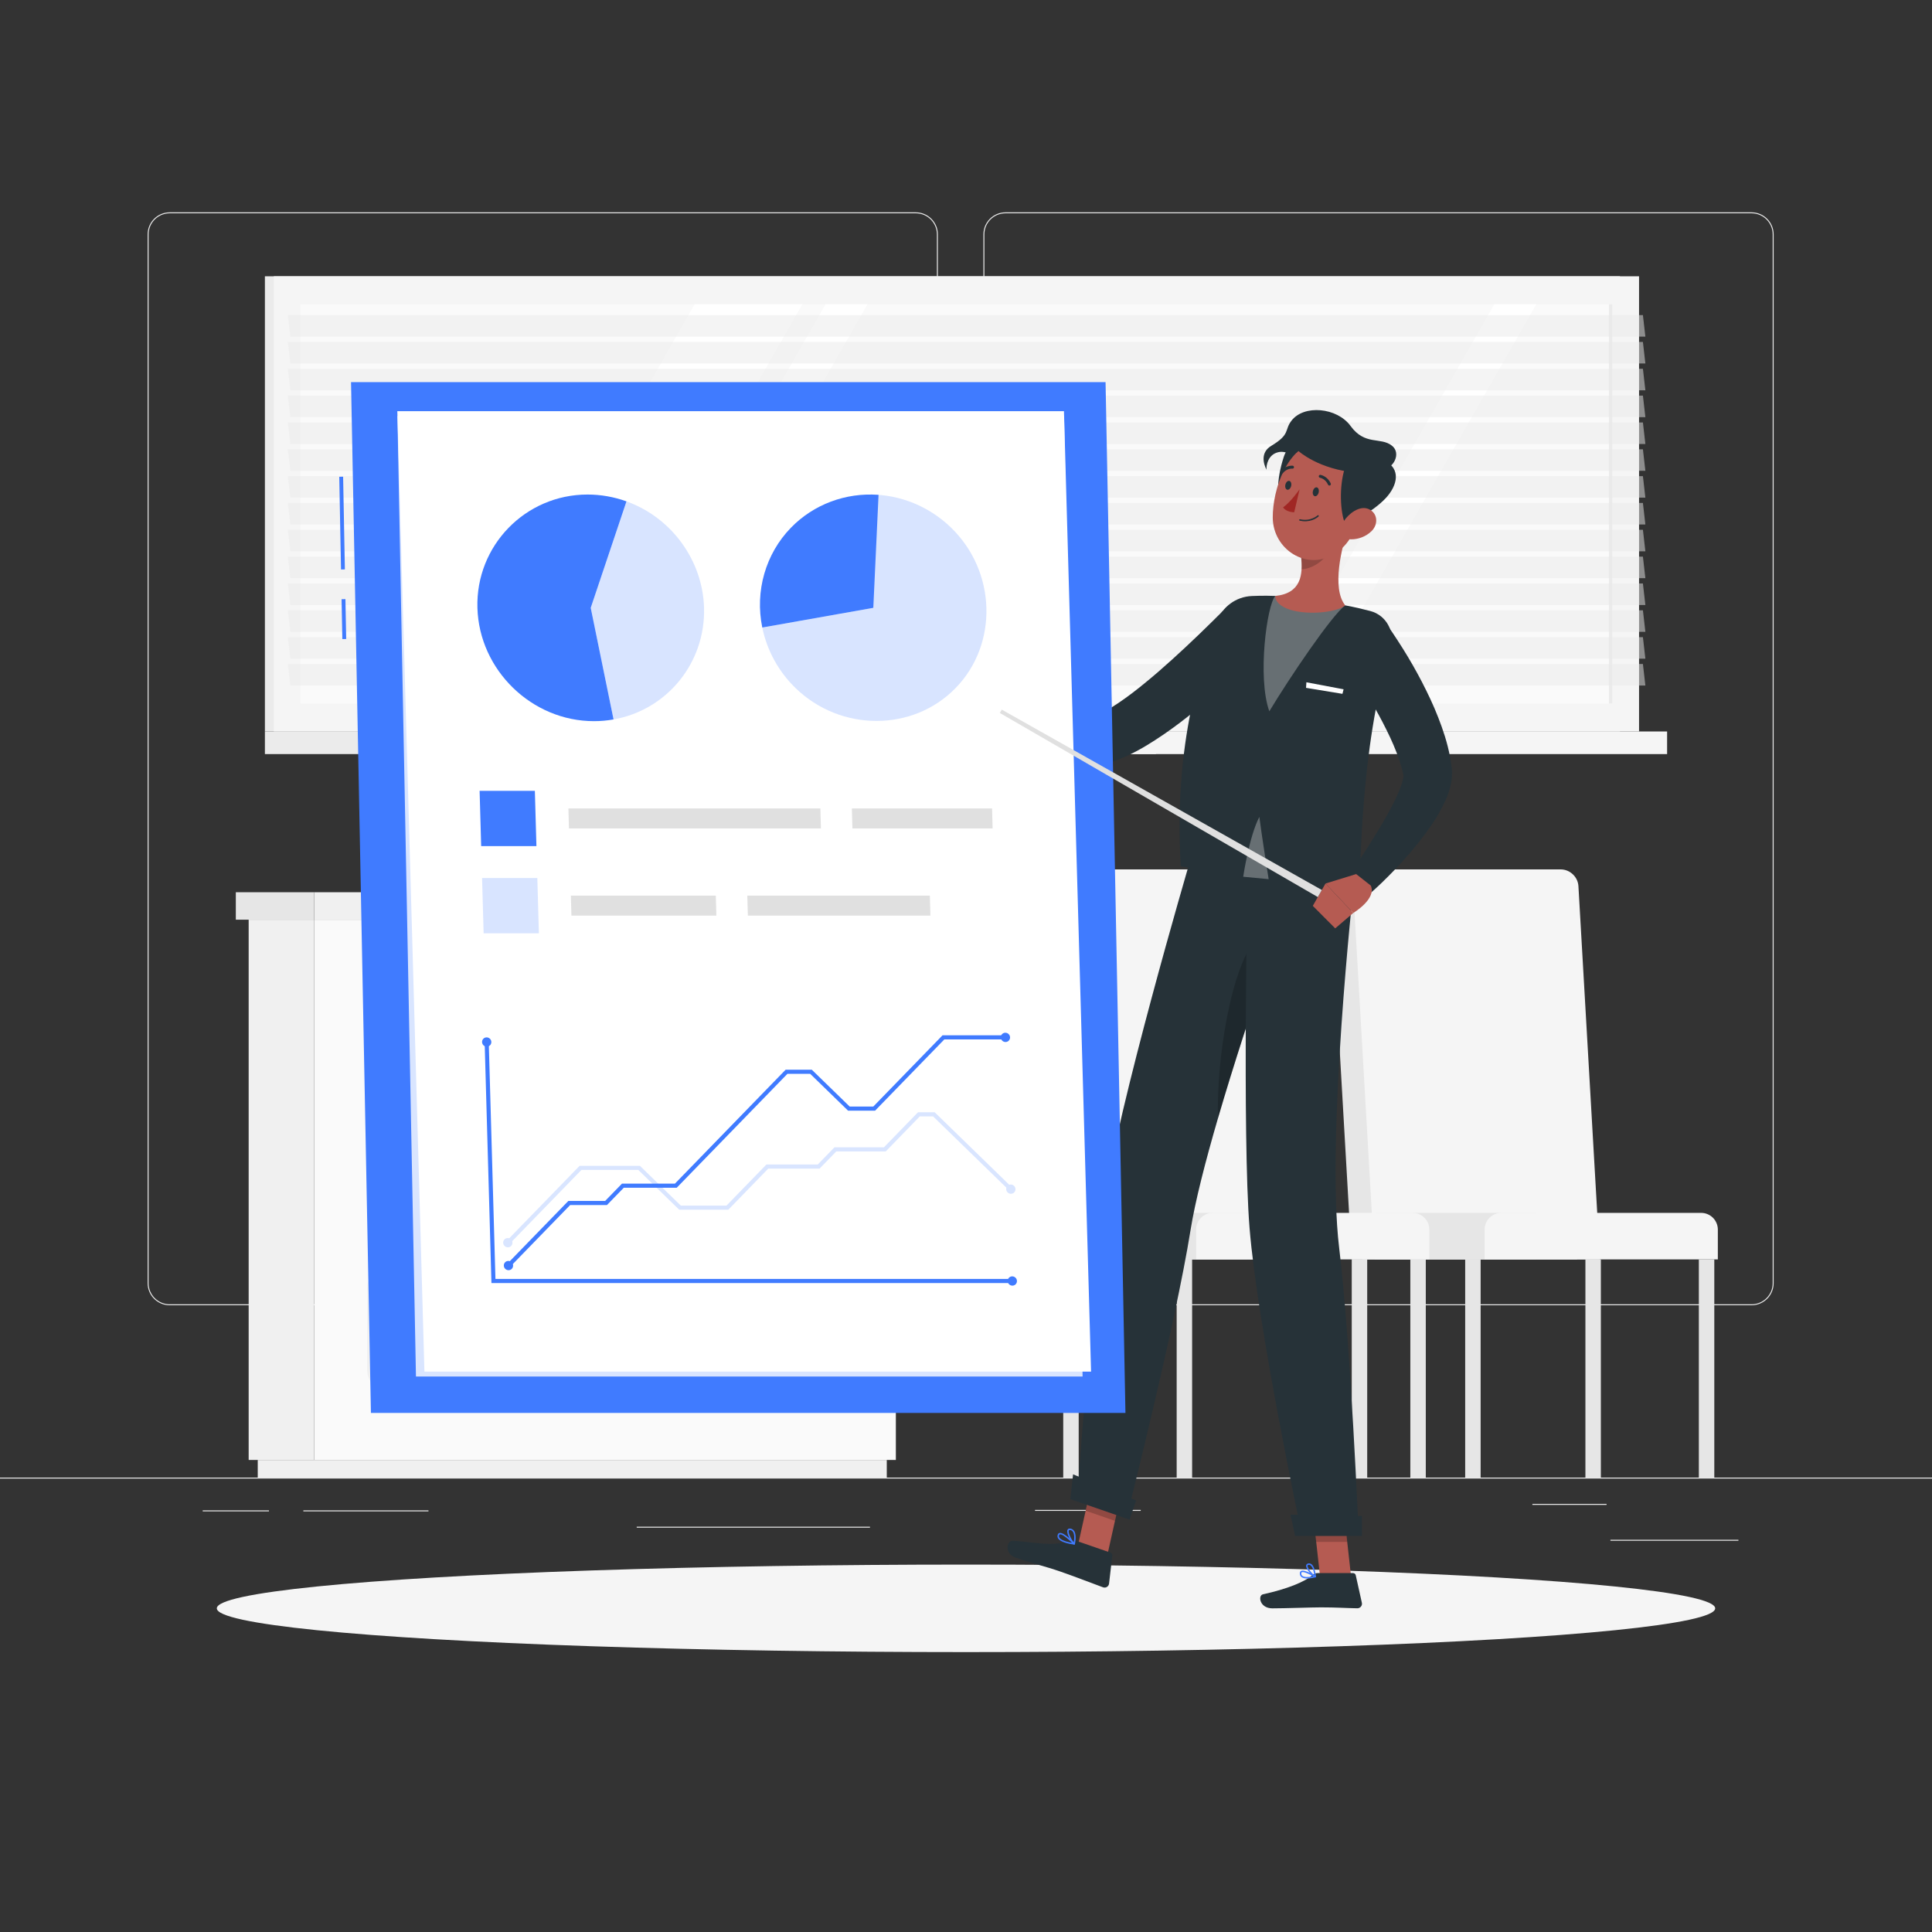 <?xml version="1.0" encoding="utf-8"?>
<!-- Generator: Adobe Illustrator 27.5.0, SVG Export Plug-In . SVG Version: 6.00 Build 0)  -->
<svg version="1.1" xmlns="http://www.w3.org/2000/svg" xmlns:xlink="http://www.w3.org/1999/xlink" x="0px" y="0px"
	 viewBox="0 0 500 500" style="enable-background:new 0 0 500 500;" xml:space="preserve">
<rect x="0" y="0" width="500" height="500" fill="#333333" stroke="none"/>
<g id="Background_Complete">
	<g>
		<rect y="382.398" style="fill:#EBEBEB;" width="500" height="0.25"/>
		<rect x="416.779" y="398.494" style="fill:#EBEBEB;" width="33.122" height="0.25"/>
		<rect x="267.86" y="390.763" style="fill:#EBEBEB;" width="27.362" height="0.25"/>
		<rect x="396.586" y="389.208" style="fill:#EBEBEB;" width="19.192" height="0.25"/>
		<rect x="52.459" y="390.888" style="fill:#EBEBEB;" width="17.145" height="0.25"/>
		<rect x="78.507" y="390.888" style="fill:#EBEBEB;" width="32.381" height="0.25"/>
		<rect x="164.778" y="395.111" style="fill:#EBEBEB;" width="60.369" height="0.25"/>
		<path style="fill:#EBEBEB;" d="M237.014,337.8H43.915c-3.147,0-5.708-2.56-5.708-5.708V60.66c0-3.147,2.561-5.708,5.708-5.708
			h193.099c3.146,0,5.707,2.561,5.707,5.708v271.432C242.721,335.239,240.16,337.8,237.014,337.8z M43.915,55.203
			c-3.01,0-5.458,2.448-5.458,5.458v271.432c0,3.01,2.448,5.458,5.458,5.458h193.099c3.009,0,5.457-2.448,5.457-5.458V60.66
			c0-3.009-2.448-5.458-5.457-5.458H43.915z"/>
		<path style="fill:#EBEBEB;" d="M453.31,337.8H260.212c-3.147,0-5.707-2.56-5.707-5.708V60.66c0-3.147,2.561-5.708,5.707-5.708
			H453.31c3.148,0,5.708,2.561,5.708,5.708v271.432C459.019,335.239,456.458,337.8,453.31,337.8z M260.212,55.203
			c-3.009,0-5.457,2.448-5.457,5.458v271.432c0,3.01,2.448,5.458,5.457,5.458H453.31c3.01,0,5.458-2.448,5.458-5.458V60.66
			c0-3.009-2.448-5.458-5.458-5.458H260.212z"/>
	</g>
	<g>
		<g>
			<g>
				<rect x="64.354" y="238.015" style="fill:#F0F0F0;" width="16.954" height="139.82"/>
				<rect x="66.703" y="377.835" style="fill:#F0F0F0;" width="162.794" height="4.563"/>
				
					<rect x="81.308" y="238.015" transform="matrix(-1 -1.224647e-16 1.224647e-16 -1 313.155 615.85)" style="fill:#FAFAFA;" width="150.538" height="139.82"/>
				<path style="fill:#F0F0F0;" d="M100.184,319.171h112.787c2.851,0,5.161-2.311,5.161-5.161v-21.195
					c0-2.85-2.311-5.161-5.161-5.161H100.184c-2.85,0-5.161,2.311-5.161,5.161v21.195C95.023,316.86,97.333,319.171,100.184,319.171
					z"/>
				<path style="fill:#F0F0F0;" d="M100.184,359.737h112.787c2.851,0,5.161-2.311,5.161-5.161v-21.195
					c0-2.85-2.311-5.161-5.161-5.161H100.184c-2.85,0-5.161,2.311-5.161,5.161v21.195
					C95.023,357.426,97.333,359.737,100.184,359.737z"/>
				<path style="fill:#FAFAFA;" d="M178.382,292.176h-43.608c-1.871,0-3.402-1.531-3.402-3.402l0,0c0-1.871,1.531-3.402,3.402-3.402
					h43.608c1.871,0,3.402,1.531,3.402,3.402l0,0C181.783,290.645,180.253,292.176,178.382,292.176z"/>
				<path style="fill:#F0F0F0;" d="M100.184,278.605h112.787c2.851,0,5.161-2.311,5.161-5.161v-21.195
					c0-2.85-2.311-5.161-5.161-5.161H100.184c-2.85,0-5.161,2.311-5.161,5.161v21.195
					C95.023,276.294,97.333,278.605,100.184,278.605z"/>
				<path style="fill:#FAFAFA;" d="M178.382,251.61h-43.608c-1.871,0-3.402-1.531-3.402-3.402l0,0c0-1.871,1.531-3.402,3.402-3.402
					h43.608c1.871,0,3.402,1.531,3.402,3.402l0,0C181.783,250.079,180.253,251.61,178.382,251.61z"/>
				<path style="fill:#FAFAFA;" d="M178.382,332.742h-43.608c-1.871,0-3.402-1.531-3.402-3.402l0,0c0-1.871,1.531-3.402,3.402-3.402
					h43.608c1.871,0,3.402,1.531,3.402,3.402l0,0C181.783,331.211,180.253,332.742,178.382,332.742z"/>
			</g>
			<rect x="81.308" y="230.908" style="fill:#F0F0F0;" width="153.634" height="7.107"/>
			
				<rect x="61.032" y="230.908" transform="matrix(-1 -1.224647e-16 1.224647e-16 -1 142.34 468.923)" style="fill:#E6E6E6;" width="20.277" height="7.107"/>
		</g>
		<g>
			<rect x="68.556" y="71.504" style="fill:#EBEBEB;" width="350.686" height="117.8"/>
			<rect x="70.865" y="71.504" style="fill:#F5F5F5;" width="353.319" height="117.8"/>
			<rect x="68.556" y="189.304" style="fill:#EBEBEB;" width="230.618" height="5.853"/>
			<rect x="92.809" y="189.304" style="fill:#F5F5F5;" width="338.636" height="5.853"/>
			
				<rect x="195.856" y="-39.337" transform="matrix(-1.836970e-16 1 -1 -1.836970e-16 377.928 -117.12)" style="fill:#FAFAFA;" width="103.335" height="339.482"/>
			<polygon style="fill:#FFFFFF;" points="120.705,182.071 179.773,78.736 207.656,78.736 148.589,182.071 			"/>
			<polygon style="fill:#FFFFFF;" points="154.579,182.071 213.646,78.736 224.517,78.736 165.449,182.071 			"/>
			<polygon style="fill:#FFFFFF;" points="327.666,182.071 386.734,78.736 397.604,78.736 338.536,182.071 			"/>
			
				<rect x="365.158" y="129.965" transform="matrix(-1.836970e-16 1 -1 -1.836970e-16 547.23 -286.422)" style="fill:#EBEBEB;" width="103.335" height="0.878"/>
			<polygon style="opacity:0.5;fill:#EBEBEB;" points="425.819,87.119 75.133,87.119 74.497,81.548 425.183,81.548 			"/>
			<polygon style="opacity:0.5;fill:#EBEBEB;" points="425.819,94.065 75.133,94.065 74.497,88.493 425.183,88.493 			"/>
			<polygon style="opacity:0.5;fill:#EBEBEB;" points="425.819,101.01 75.133,101.01 74.497,95.439 425.183,95.439 			"/>
			<polygon style="opacity:0.5;fill:#EBEBEB;" points="425.819,107.955 75.133,107.955 74.497,102.384 425.183,102.384 			"/>
			<polygon style="opacity:0.5;fill:#EBEBEB;" points="425.819,114.901 75.133,114.901 74.497,109.33 425.183,109.33 			"/>
			<polygon style="opacity:0.5;fill:#EBEBEB;" points="425.819,121.846 75.133,121.846 74.497,116.275 425.183,116.275 			"/>
			<polygon style="opacity:0.5;fill:#EBEBEB;" points="425.819,128.792 75.133,128.792 74.497,123.221 425.183,123.221 			"/>
			<polygon style="opacity:0.5;fill:#EBEBEB;" points="425.819,135.737 75.133,135.737 74.497,130.166 425.183,130.166 			"/>
			<polygon style="opacity:0.5;fill:#EBEBEB;" points="425.819,142.683 75.133,142.683 74.497,137.112 425.183,137.112 			"/>
			<polygon style="opacity:0.5;fill:#EBEBEB;" points="425.819,149.628 75.133,149.628 74.497,144.057 425.183,144.057 			"/>
			<polygon style="opacity:0.5;fill:#EBEBEB;" points="425.819,156.574 75.133,156.574 74.497,151.002 425.183,151.002 			"/>
			<polygon style="opacity:0.5;fill:#EBEBEB;" points="425.819,163.519 75.133,163.519 74.497,157.948 425.183,157.948 			"/>
			<polygon style="opacity:0.5;fill:#EBEBEB;" points="425.819,170.465 75.133,170.465 74.497,164.893 425.183,164.893 			"/>
			<polygon style="opacity:0.5;fill:#EBEBEB;" points="425.819,177.41 75.133,177.41 74.497,171.839 425.183,171.839 			"/>
		</g>
		<g>
			<g>
				<g>
					<path style="fill:#E6E6E6;" d="M408.165,325.938h-58.333l-5.56-96.605c-0.138-2.393,1.691-4.333,4.084-4.333h49.667
						c2.393,0,4.445,1.94,4.583,4.333L408.165,325.938z"/>
					<path style="fill:#F5F5F5;" d="M414.054,325.938h-58.333l-5.56-96.605c-0.138-2.393,1.691-4.333,4.084-4.333h49.667
						c2.393,0,4.445,1.94,4.583,4.333L414.054,325.938z"/>
					<path style="fill:#E6E6E6;" d="M397.498,325.938h-44.944v-7.716c0-2.393,1.94-4.333,4.333-4.333h40.611V325.938z"/>
					<path style="fill:#F5F5F5;" d="M444.577,325.938h-60.362v-7.716c0-2.393,1.94-4.333,4.333-4.333h51.695
						c2.393,0,4.333,1.94,4.333,4.333V325.938z"/>
				</g>
				<g>
					<rect x="349.832" y="325.938" style="fill:#E6E6E6;" width="4" height="56.46"/>
					<rect x="379.187" y="325.938" style="fill:#E6E6E6;" width="4" height="56.46"/>
					<rect x="410.305" y="325.938" style="fill:#E6E6E6;" width="4" height="56.46"/>
					<rect x="439.66" y="325.938" style="fill:#E6E6E6;" width="4" height="56.46"/>
				</g>
			</g>
			<g>
				<g>
					<path style="fill:#E6E6E6;" d="M333.499,325.938h-58.333l-5.56-96.605c-0.138-2.393,1.691-4.333,4.084-4.333h49.667
						c2.393,0,4.445,1.94,4.583,4.333L333.499,325.938z"/>
					<path style="fill:#F5F5F5;" d="M339.388,325.938h-58.333l-5.56-96.605c-0.138-2.393,1.691-4.333,4.084-4.333h49.667
						c2.393,0,4.445,1.94,4.583,4.333L339.388,325.938z"/>
					<path style="fill:#E6E6E6;" d="M322.831,325.938h-44.944v-7.716c0-2.393,1.94-4.333,4.333-4.333h40.611V325.938z"/>
					<path style="fill:#F5F5F5;" d="M369.91,325.938h-60.362v-7.716c0-2.393,1.94-4.333,4.333-4.333h51.695
						c2.393,0,4.333,1.94,4.333,4.333V325.938z"/>
				</g>
				<g>
					<rect x="275.165" y="325.938" style="fill:#E6E6E6;" width="4" height="56.46"/>
					<rect x="304.52" y="325.938" style="fill:#E6E6E6;" width="4" height="56.46"/>
					<rect x="335.638" y="325.938" style="fill:#E6E6E6;" width="4" height="56.46"/>
					<rect x="364.993" y="325.938" style="fill:#E6E6E6;" width="4" height="56.46"/>
				</g>
			</g>
		</g>
	</g>
</g>
<g id="Background_Simple" style="display:none;">
	<g style="display:inline;">
		<path style="fill:#407BFF;" d="M247.654,109.872c-95.345-4.16-120.979,89.286-63.323,143.668
			c56.82,52.813,197.24,62.025,230.051-9.636C446.042,177.006,372.027,56.039,302.72,74.7
			C281.876,82.171,271.196,106.888,247.654,109.872z"/>
		<path style="opacity:0.9;fill:#FFFFFF;" d="M247.654,109.872c-95.345-4.16-120.979,89.286-63.323,143.668
			c56.82,52.813,197.24,62.025,230.051-9.636C446.042,177.006,372.027,56.039,302.72,74.7
			C281.876,82.171,271.196,106.888,247.654,109.872z"/>
	</g>
</g>
<g id="Shadow_1_">
	<ellipse id="_x3C_Path_x3E__169_" style="fill:#F5F5F5;" cx="250" cy="416.238" rx="193.889" ry="11.323"/>
</g>
<g id="Character_1_">
	<g>
		<polygon style="fill:#B55B52;" points="286.586,402.439 279.001,399.814 283.063,381.55 290.648,384.175 		"/>
		<polygon style="fill:#B55B52;" points="349.662,408.042 341.635,408.042 339.564,389.454 347.591,389.454 		"/>
		<path style="fill:#263238;" d="M340.986,407.113h9.193c0.328,0,0.612,0.228,0.684,0.548l1.586,7.135
			c0.164,0.74-0.417,1.44-1.175,1.427c-3.148-0.054-5.446-0.239-9.412-0.239c-2.44,0-9.204,0.254-12.573,0.254
			c-3.295,0-3.809-3.331-2.43-3.633c6.185-1.353,10.845-3.219,12.825-4.998C340.04,407.285,340.506,407.113,340.986,407.113z"/>
		<path style="fill:#263238;" d="M279.11,398.954l8.284,2.867c0.31,0.107,0.504,0.416,0.467,0.742l-0.835,7.261
			c-0.087,0.753-0.847,1.231-1.558,0.971c-2.97-1.085-7.228-2.755-10.983-4.055c-4.391-1.52-6.483-1.849-11.633-3.632
			c-3.114-1.078-2.23-4.44-0.82-4.365c6.419,0.341,8.826,1.555,15.048,0.168C277.754,398.762,278.455,398.728,279.11,398.954z"/>
		<path style="fill:#263238;" d="M326.645,167.747c-2.278,2.446-4.491,4.664-6.832,6.893c-2.318,2.221-4.706,4.373-7.152,6.485
			c-4.92,4.202-10.029,8.224-15.889,11.771c-1.471,0.89-2.999,1.725-4.646,2.507c-0.803,0.398-1.679,0.762-2.549,1.122l-1.367,0.509
			c-0.481,0.16-1.013,0.302-1.518,0.446c-4.131,1.102-8.656,0.876-12.467-0.406c-3.847-1.261-7.049-3.359-9.733-5.732
			c-1.345-1.192-2.56-2.471-3.674-3.815c-0.559-0.669-1.084-1.364-1.588-2.074c-0.524-0.727-0.939-1.404-1.475-2.288l5.529-4.186
			l1.575,1.264c0.557,0.435,1.133,0.849,1.7,1.26c1.155,0.8,2.319,1.553,3.502,2.193c2.36,1.287,4.764,2.183,6.974,2.489
			c2.224,0.312,4.173,0.045,6.017-0.69l0.702-0.298l0.804-0.369c0.551-0.283,1.105-0.55,1.678-0.891
			c1.138-0.631,2.293-1.399,3.46-2.178c2.332-1.581,4.648-3.373,6.928-5.262c2.296-1.87,4.548-3.85,6.783-5.873
			c2.241-2.015,4.442-4.099,6.637-6.193c2.165-2.093,4.398-4.261,6.445-6.32L326.645,167.747z"/>
		<path style="fill:#B55B52;" d="M263.333,179.611l-6.373-6.037l-3.707,7.962c0,0,5.801,6.113,8.666,3.325L263.333,179.611z"/>
		<polygon style="fill:#B55B52;" points="252.275,170.509 249.595,177.336 253.253,181.536 256.961,173.574 		"/>
		<polygon style="opacity:0.2;" points="283.063,381.555 280.968,390.969 288.556,393.596 290.651,384.182 		"/>
		<polygon style="opacity:0.2;" points="347.593,389.459 339.563,389.459 340.634,399.04 348.664,399.04 		"/>
		<path style="fill:#263238;" d="M359.874,167.437c-8.217,27.779-7.343,57.277-8.421,63.26c-6.24-0.83-33.045-4.745-45.855-6.475
			c-2.018-32.186,5.758-53.741,9.286-63.315c1.415-3.84,4.978-6.477,9.067-6.657c0.037-0.002,0.075-0.003,0.112-0.005
			c1.18-0.05,2.45-0.08,3.77-0.07c0.73,0,1.47,0.021,2.22,0.05c4.84,0.21,12.69,1.45,18.09,2.44c1.13,0.21,2.28,0.45,3.39,0.7
			c1.03,0.24,2.04,0.49,2.99,0.74l0.129,0.034C358.708,159.206,361.063,163.415,359.874,167.437z"/>
		<polygon style="fill:#FFFFFF;" points="338.095,176.573 338.003,178.014 347.423,179.566 347.721,178.389 		"/>
		<path style="opacity:0.3;fill:#FFFFFF;" d="M330.05,154.23c-2.16,2.26-4.696,21.096-1.55,29.853
			c5.32-8.833,16.04-24.693,19.63-27.413C342.73,155.68,334.89,154.44,330.05,154.23z"/>
		<path style="fill:#B55B52;" d="M349.093,136.056c-1.925,5.666-4.501,16.175-0.953,20.607c-1.339,1.317-6.898,2.425-12.014,1.643
			c-4.181-0.639-6.181-2.451-6.072-4.08c6.698-0.675,7.18-5.512,6.659-10.186L349.093,136.056z"/>
		<path style="opacity:0.2;" d="M344.045,139.314l-7.327,4.721c0.127,1.107,0.192,2.22,0.125,3.286
			c2.527-0.024,6.3-2.286,6.913-4.847C344.061,141.197,344.175,139.945,344.045,139.314z"/>
		<path style="fill:#263238;" d="M331.682,132.067c-1.124-2.534-1.537-7.487,0.57-13.862c1.72-5.205,7.169-3.521,10.939-2.618
			c3.771,0.903,2.376,6.042-0.359,9.713C339.886,129.253,331.682,132.067,331.682,132.067z"/>
		<path style="fill:#B55B52;" d="M353.52,128.047c-2.296,7.628-3.252,12.21-8.096,15.263c-7.286,4.593-16.006-1.199-16.036-9.36
			c-0.027-7.345,3.732-18.586,12.033-19.884C349.6,112.787,355.816,120.419,353.52,128.047z"/>
		<path style="fill:#263238;" d="M348.347,136.028c-1.333-2.431-1.875-8.813-0.597-13.861c0.965-3.813,7.218-4.688,10.667-2.917
			c4.112,2.111,3.347,6.254,0.25,9.625C355.331,132.506,348.347,136.028,348.347,136.028z"/>
		<path style="fill:#263238;" d="M357.597,121.56c3.083-0.185,5.125-4.268,2.625-6.227c-2.938-2.301-6.972,0.039-10.697-5.094
			c-3.47-4.781-12.085-5.615-15.325-1.323c-1.864,2.468-0.202,3.468-5.186,6.458c-2.917,1.75-2,4.724-1.25,6.185
			c-0.083-1.102,0.375-3.935,3.083-4.539c2.273-0.507,3.617,1.45,5.17-0.314c0,0,5.281,4.853,15.288,5.626
			C356.874,122.764,357.597,121.56,357.597,121.56z"/>
		<path style="fill:#B55B52;" d="M355.009,137.401c-1.517,1.521-3.594,2.2-5.359,2.174c-2.655-0.039-3.234-2.594-1.869-4.708
			c1.229-1.902,4.09-4.174,6.454-3.114C356.563,132.799,356.743,135.662,355.009,137.401z"/>
		<path style="fill:#263238;" d="M278.732,388.233l12.846,4.44c0,0,12.581-49.586,16.525-74.285
			c1.201-7.513,3.878-17.913,7.117-29.018c4.087-13.991,9.055-29.084,13.088-40.894c4.253-12.438,7.448-21.229,7.448-21.229
			l-27.971-3.768c0,0-18.695,63.592-21.973,87.869C282.397,336.591,278.732,388.233,278.732,388.233z"/>
		<path style="opacity:0.2;" d="M315.219,289.37c4.087-13.991,9.055-29.084,13.088-40.894l-2.512-6.467
			C318.293,249.842,314.767,275.356,315.219,289.37z"/>
		<path style="fill:#263238;" d="M322.874,225.512c0,0-1.383,68.773,0.503,92.217c2.066,25.672,13.547,79.456,13.547,79.456h14.702
			c0,0-2.047-49.337-5.056-74.268c-3.427-28.399,3.759-93.704,3.759-93.704L322.874,225.512z"/>
		<polygon style="fill:#263238;" points="335.164,397.503 352.476,397.503 352.476,392.331 333.986,391.995 		"/>
		<polygon style="fill:#263238;" points="277.015,387.974 292.321,393.272 294.033,388.327 277.712,381.555 		"/>
		<path style="fill:#263238;" d="M341.271,127.449c-0.148,0.63-0.602,1.063-1.014,0.966c-0.412-0.097-0.626-0.686-0.477-1.317
			c0.148-0.63,0.602-1.062,1.014-0.966C341.206,126.229,341.42,126.819,341.271,127.449z"/>
		<path style="fill:#263238;" d="M334.148,125.773c-0.148,0.63-0.602,1.063-1.014,0.966c-0.412-0.097-0.626-0.686-0.477-1.316
			c0.148-0.63,0.602-1.063,1.014-0.966C334.082,124.554,334.296,125.143,334.148,125.773z"/>
		<path style="fill:#A02724;" d="M336.339,126.62c0,0-2.288,3.299-4.278,4.682c0.87,1.303,2.878,1.273,2.878,1.273L336.339,126.62z"
			/>
		<path style="fill:#263238;" d="M337.198,134.886c2.473,0.241,3.977-1.162,4.046-1.228c0.076-0.072,0.079-0.193,0.006-0.268
			c-0.072-0.076-0.193-0.079-0.269-0.007c-0.017,0.016-1.772,1.643-4.53,0.994c-0.102-0.023-0.204,0.039-0.229,0.142
			c-0.024,0.102,0.039,0.204,0.142,0.229C336.654,134.815,336.931,134.86,337.198,134.886z"/>
		<path style="fill:#263238;" d="M344.009,125.665c0.063,0.006,0.128-0.003,0.19-0.031c0.192-0.085,0.279-0.31,0.194-0.502
			c-0.851-1.924-2.581-2.225-2.654-2.236c-0.208-0.034-0.402,0.107-0.436,0.314c-0.034,0.207,0.106,0.401,0.313,0.436l0,0
			c0.057,0.01,1.403,0.259,2.082,1.794C343.755,125.57,343.877,125.652,344.009,125.665z"/>
		<path style="fill:#263238;" d="M331.655,122.601c0.123,0.012,0.249-0.036,0.332-0.138c1.06-1.302,2.424-1.188,2.481-1.182
			c0.208,0.02,0.395-0.132,0.416-0.34c0.021-0.208-0.129-0.394-0.337-0.416c-0.076-0.006-1.822-0.173-3.149,1.458
			c-0.133,0.163-0.108,0.402,0.055,0.535C331.512,122.567,331.583,122.594,331.655,122.601z"/>
		<g>
			<path style="fill:#407BFF;" d="M338.332,408.515c0.742,0,1.543-0.154,2.101-0.289c0.074-0.018,0.131-0.079,0.143-0.154
				c0.012-0.076-0.022-0.151-0.087-0.192c-0.292-0.183-2.882-1.773-3.769-1.317c-0.138,0.071-0.306,0.221-0.326,0.538
				c-0.027,0.425,0.106,0.763,0.393,1.005C337.15,408.411,337.721,408.515,338.332,408.515z M339.881,407.96
				c-1.363,0.273-2.411,0.224-2.85-0.145c-0.193-0.162-0.277-0.387-0.258-0.69c0.009-0.148,0.069-0.197,0.12-0.223
				C337.354,406.665,338.829,407.351,339.881,407.96z"/>
			<path style="fill:#407BFF;" d="M340.388,408.232c0.036,0,0.072-0.01,0.103-0.031c0.059-0.038,0.091-0.105,0.086-0.174
				c-0.008-0.098-0.199-2.414-1.132-3.176c-0.243-0.198-0.515-0.281-0.81-0.245c0,0,0,0,0,0c-0.454,0.056-0.574,0.336-0.605,0.498
				c-0.17,0.895,1.436,2.653,2.267,3.104C340.325,408.225,340.356,408.232,340.388,408.232z M338.767,404.979
				c0.156,0,0.3,0.055,0.437,0.167c0.598,0.488,0.854,1.838,0.948,2.515c-0.826-0.627-1.849-1.956-1.748-2.484
				c0.009-0.048,0.031-0.161,0.278-0.192l0,0C338.71,404.98,338.739,404.979,338.767,404.979z"/>
			<path style="fill:#407BFF;" d="M278,399.744c0.071,0,0.136-0.039,0.169-0.103c0.037-0.072,0.024-0.159-0.031-0.218
				c-0.283-0.297-2.797-2.899-3.896-2.704c-0.212,0.038-0.372,0.167-0.462,0.376c0,0,0,0,0,0c-0.151,0.349-0.139,0.682,0.034,0.99
				c0.577,1.025,2.854,1.478,4.161,1.658C277.983,399.743,277.992,399.744,278,399.744z M274.384,397.087
				c0.64,0,2.076,1.203,3.08,2.193c-1.771-0.301-2.994-0.806-3.318-1.381c-0.114-0.202-0.119-0.416-0.017-0.653
				c0.04-0.091,0.093-0.137,0.18-0.152C274.332,397.089,274.357,397.087,274.384,397.087z"/>
			<path style="fill:#407BFF;" d="M278,399.744c0.018,0,0.036-0.003,0.054-0.008c0.065-0.019,0.115-0.072,0.131-0.137
				c0.022-0.089,0.524-2.203-0.167-3.329c-0.211-0.344-0.51-0.563-0.889-0.653l0,0c-0.511-0.121-0.741,0.08-0.843,0.27
				c-0.436,0.81,0.811,3.078,1.584,3.806C277.906,399.726,277.953,399.744,278,399.744z M276.845,395.96
				c0.052,0,0.117,0.008,0.196,0.026h0c0.281,0.066,0.495,0.224,0.653,0.482c0.454,0.74,0.301,2.055,0.192,2.686
				c-0.74-0.885-1.527-2.601-1.265-3.087C276.637,396.037,276.679,395.96,276.845,395.96z M277.085,395.801h-0.005H277.085z"/>
		</g>
		<g>
			<path style="fill:#263238;" d="M357.498,159.651c1.071,1.436,1.98,2.717,2.9,4.107c0.913,1.366,1.805,2.742,2.678,4.132
				c1.749,2.78,3.376,5.644,4.913,8.59c1.524,2.951,2.969,5.981,4.212,9.173c1.249,3.191,2.368,6.512,3.06,10.181
				c0.179,0.912,0.315,1.864,0.433,2.824c0.013,0.074,0.04,0.373,0.055,0.565c0.017,0.214,0.034,0.437,0.033,0.63
				c0.009,0.406,0.001,0.797-0.027,1.155c-0.048,0.737-0.154,1.385-0.279,1.997c-0.521,2.404-1.367,4.173-2.209,5.848
				c-1.708,3.304-3.693,6.031-5.731,8.677c-2.063,2.615-4.215,5.074-6.461,7.427c-2.255,2.359-4.536,4.593-7.043,6.76l-5.161-4.632
				c3.371-5.14,6.844-10.357,9.786-15.556c1.472-2.58,2.827-5.222,3.762-7.643c0.46-1.187,0.759-2.382,0.816-3.079
				c0.01-0.164,0.009-0.299-0.01-0.348c-0.004-0.035-0.017-0.038-0.024-0.025c0,0-0.009,0.023-0.011,0.041
				c-0.008-0.004,0.011,0.099-0.015-0.021c-0.128-0.596-0.26-1.196-0.438-1.819c-0.696-2.48-1.728-5.11-2.934-7.716
				c-1.225-2.604-2.575-5.229-4.055-7.815c-1.461-2.595-3.032-5.162-4.63-7.72c-0.8-1.279-1.618-2.548-2.452-3.803l-2.472-3.668
				L357.498,159.651z"/>
			<path style="fill:#B55B52;" d="M350.973,226.21l-7.936,2.444l7.187,7.619c0,0,6.102-3.641,4.534-7.09L350.973,226.21z"/>
			<polygon style="fill:#B55B52;" points="339.753,234.438 345.552,240.26 350.224,236.273 343.037,228.655 			"/>
		</g>
		<path style="opacity:0.3;fill:#FFFFFF;" d="M321.744,226.902c0,0,1.527-10.42,4.175-15.489c0.549,4.433,2.407,16.109,2.407,16.109
			L321.744,226.902z"/>
	</g>
</g>
<g id="Report">
	<g>
		
			<rect x="88.049" y="123.327" transform="matrix(1 -0.019 0.019 1 -2.594 1.733)" style="fill:#407BFF;" width="1" height="23.995"/>
		
			<rect x="88.528" y="155.006" transform="matrix(1 -0.019 0.019 1 -3.075 1.748)" style="fill:#407BFF;" width="1" height="10.322"/>
		<polygon style="fill:#407BFF;" points="286.117,98.895 90.846,98.895 95.994,365.667 291.265,365.667 		"/>
		<polygon style="opacity:0.8;fill:#FFFFFF;" points="275.376,107.673 102.852,107.673 107.649,356.236 280.173,356.236 		"/>
		<g>
			<polygon style="fill:#FFFFFF;" points="275.352,106.415 102.827,106.415 109.843,354.979 282.368,354.979 			"/>
			<g>
				<path style="opacity:0.2;fill:#407BFF;" d="M152.88,157.309l9.252-27.556c11.676,4.207,19.725,15.257,20.073,27.556
					c0.4,14.173-9.529,26.418-23.417,28.879L152.88,157.309z"/>
				<path style="fill:#407BFF;" d="M152.88,157.309l5.907,28.879c-1.673,0.296-3.372,0.446-5.08,0.446
					c-16.087,0-29.698-13.237-30.152-29.324c-0.454-16.087,12.41-29.324,28.497-29.324c3.421,0,6.832,0.599,10.079,1.768
					L152.88,157.309z"/>
			</g>
			<g>
				<path style="opacity:0.2;fill:#407BFF;" d="M226.011,157.309l-0.742-29.324c7.745,0.023,15.261,3.112,20.892,8.589
					c11.696,11.375,12.225,30.096,1.171,41.471c-11.054,11.375-29.775,11.375-41.471,0c-4.375-4.255-7.373-9.718-8.585-15.643
					L226.011,157.309z"/>
				<path style="fill:#407BFF;" d="M226.011,157.309l-28.735,5.092c-1.926-9.414,0.846-19.068,7.414-25.827
					c5.863-6.033,14.15-9.142,22.676-8.508L226.011,157.309z"/>
			</g>
			<g>
				<g>
					<polygon style="fill:#407BFF;" points="262.055,332.055 127.185,332.055 125.423,269.617 126.487,269.607 128.22,330.991 
						262.034,330.991 					"/>
					<g>
						<path style="fill:#407BFF;" d="M261.961,330.323c0.663,0,1.21,0.537,1.223,1.2c0.013,0.663-0.514,1.2-1.177,1.2
							s-1.21-0.537-1.223-1.2C260.772,330.861,261.298,330.323,261.961,330.323z"/>
					</g>
					<g>
						<path style="fill:#407BFF;" d="M127.157,269.661c-0.019-0.662-0.571-1.195-1.234-1.189c-0.662,0.006-1.184,0.548-1.166,1.211
							c0.019,0.663,0.571,1.195,1.233,1.189C126.653,270.866,127.175,270.324,127.157,269.661z"/>
					</g>
				</g>
				<g>
					<polygon style="fill:#407BFF;" points="131.931,327.943 131.16,327.194 147.089,310.803 156.611,310.803 160.969,306.319 
						174.675,306.319 203.326,276.836 210.089,276.836 219.899,286.377 226.005,286.377 243.921,267.94 260.254,267.94 
						260.275,269.004 244.386,269.004 226.47,287.441 219.482,287.441 209.672,277.9 203.791,277.9 175.14,307.383 161.434,307.383 
						157.076,311.867 147.553,311.867 					"/>
					<g>
						<path style="fill:#407BFF;" d="M132.456,328.371c-0.457,0.471-1.217,0.474-1.697,0.008c-0.48-0.466-0.498-1.226-0.04-1.697
							c0.457-0.471,1.217-0.474,1.697-0.008C132.895,327.14,132.913,327.9,132.456,328.371z"/>
					</g>
					<g>
						<path style="fill:#407BFF;" d="M260.228,269.672c0.663,0,1.19-0.537,1.177-1.2c-0.013-0.663-0.56-1.2-1.223-1.2
							c-0.663,0-1.189,0.537-1.177,1.2S259.565,269.672,260.228,269.672z"/>
					</g>
				</g>
				<g style="opacity:0.2;">
					<polygon style="fill:#407BFF;" points="131.765,322.027 130.994,321.278 150.005,301.714 165.609,301.714 176.193,312.007 
						188.019,312.007 198.35,301.374 211.634,301.374 215.961,296.921 228.767,296.921 237.579,287.853 241.896,287.853 
						262.014,307.418 261.279,308.173 241.479,288.917 238.044,288.917 229.232,297.985 216.426,297.985 212.099,302.438 
						198.815,302.438 188.484,313.071 175.775,313.071 165.191,302.777 150.47,302.777 					"/>
					<g>
						<path style="fill:#407BFF;" d="M132.289,322.455c-0.457,0.471-1.217,0.474-1.697,0.008c-0.48-0.466-0.498-1.226-0.04-1.697
							c0.457-0.471,1.217-0.474,1.697-0.008C132.728,321.224,132.746,321.984,132.289,322.455z"/>
					</g>
					<g>
						<path style="fill:#407BFF;" d="M260.775,308.605c0.48,0.466,1.24,0.463,1.697-0.007c0.457-0.471,0.439-1.23-0.04-1.697
							s-1.24-0.463-1.697,0.008C260.277,307.379,260.295,308.139,260.775,308.605z"/>
					</g>
				</g>
			</g>
			<polygon style="fill:#407BFF;" points="138.826,218.967 124.526,218.967 124.122,204.667 138.422,204.667 			"/>
			<polygon style="fill:#E0E0E0;" points="212.457,214.406 147.248,214.406 147.102,209.228 212.311,209.228 			"/>
			<polygon style="fill:#E0E0E0;" points="256.889,214.406 220.606,214.406 220.46,209.228 256.743,209.228 			"/>
			<polygon style="fill:#E0E0E0;" points="185.397,236.965 147.885,236.965 147.738,231.788 185.251,231.788 			"/>
			<polygon style="fill:#E0E0E0;" points="240.791,236.965 193.546,236.965 193.4,231.788 240.645,231.788 			"/>
			<polygon style="opacity:0.2;fill:#407BFF;" points="139.462,241.527 125.162,241.527 124.759,227.227 139.059,227.227 			"/>
		</g>
	</g>
</g>
<g id="Pointer">
	<polygon style="fill:#E0E0E0;" points="259.252,183.649 342.091,230.328 341.047,232.156 258.757,184.518 	"/>
</g>
</svg>
